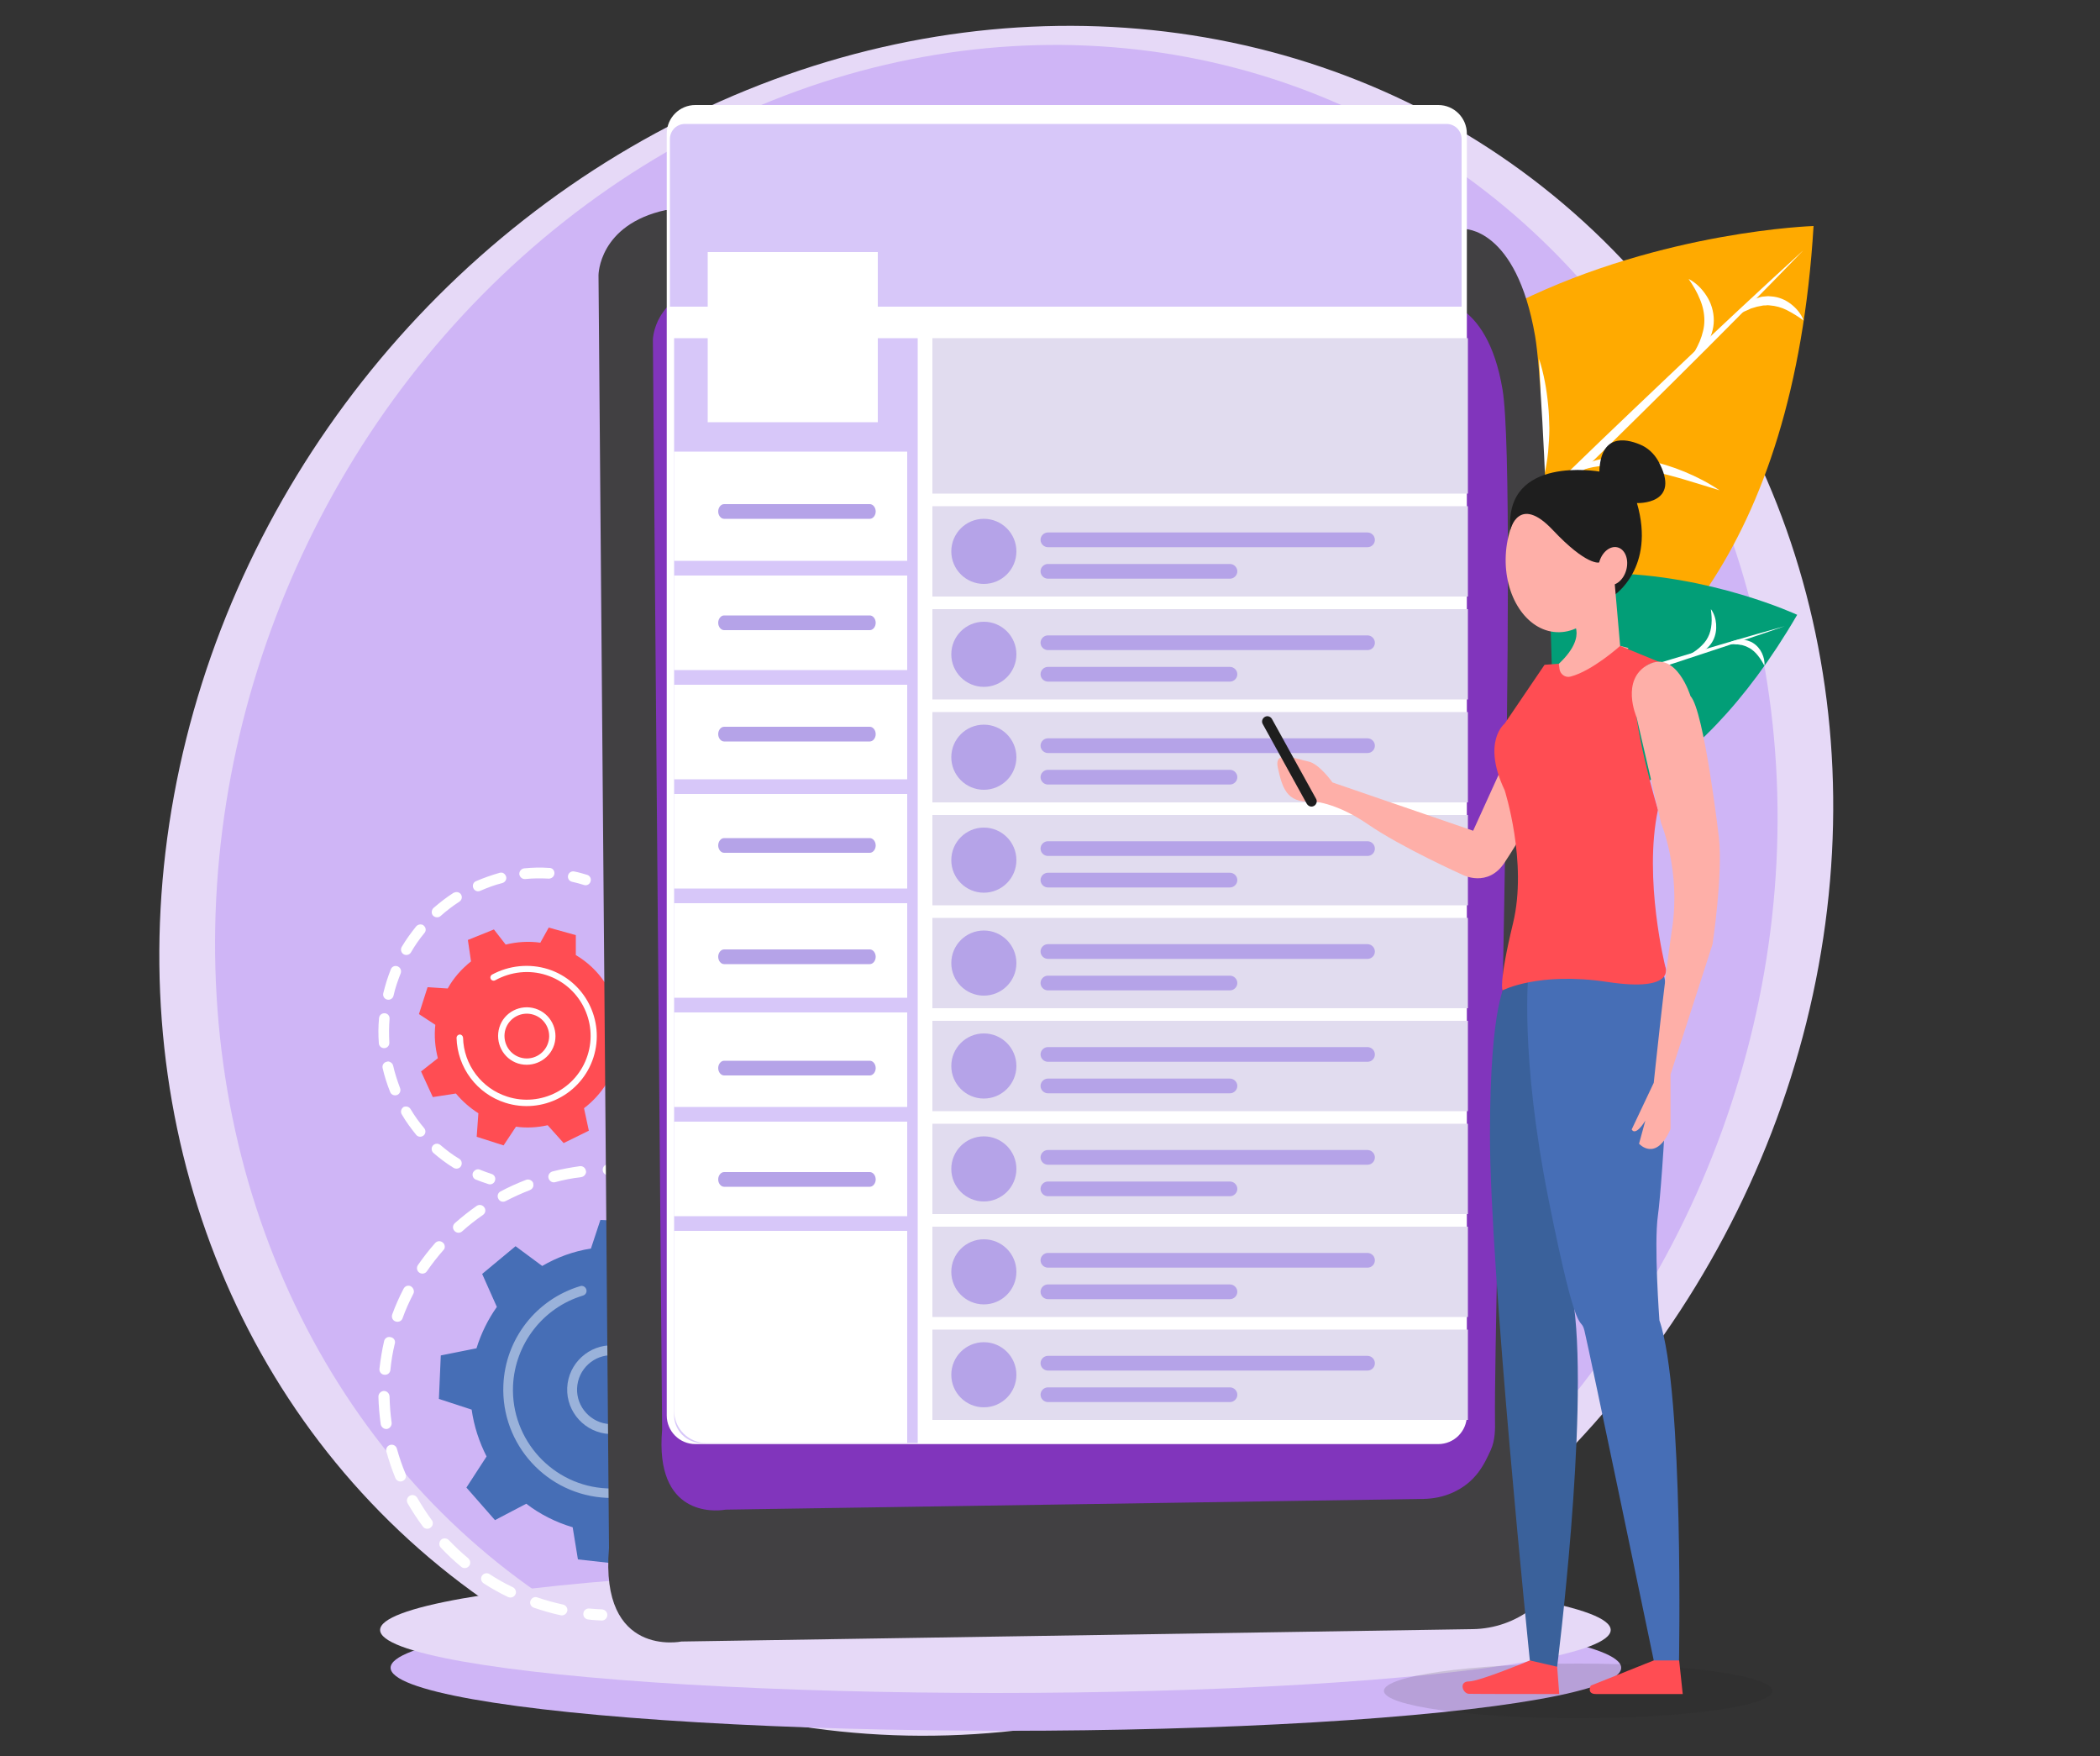 <svg version="1.1" id="Layer_1" xmlns="http://www.w3.org/2000/svg" x="0" y="0" viewBox="0 0 1000 836" style="enable-background:new 0 0 1000 836" xml:space="preserve"><rect x="0" y="0" width="1000" height="836" fill="#333333" stroke="none"/><style>.st0{fill:#e6d9f7}.st1{fill:#cfb5f6}.st2{fill:#ff4d53}.st3{fill:#fff}.st4{fill:#466eb6}.st5{opacity:.52}.st6{fill:#e8f0fb}.st11{fill:#d7c7f9}.st12{fill:#e1dcef}.st13{fill:#b5a3e8}.st15{fill:#feafa8}.st16{fill:#1e1e1e}</style><ellipse transform="rotate(-51.786 474.436 419.295)" class="st0" cx="474.4" cy="419.3" rx="420.5" ry="384.3"/><ellipse transform="rotate(-65.821 474.433 419.28)" class="st1" cx="474.4" cy="419.3" rx="404.2" ry="365.2"/><ellipse class="st1" cx="479" cy="794" rx="293" ry="30"/><ellipse class="st0" cx="474" cy="776" rx="293" ry="30"/><path class="st2" d="m203.6 470-4.1 12.8 7.8 5.1c-.6 5.4-.1 10.8 1.2 15.9l-8 6.3 5.6 12.2 11-1.7c3 3.6 6.6 6.8 10.7 9.4l-.8 11.2 12.8 4.1 5.9-8.9c5.1.7 10.2.4 15.1-.7l7.6 8.5 12-5.9-2.3-10.7c4.2-3.2 7.9-7.2 10.8-11.9l10 1 5-12.4-8.7-6.2c.6-4.3.5-8.7-.2-12.8l8.9-8.1-6.4-11.8-9.6 2.2c-3.5-5.2-8.1-9.6-13.7-12.9v-9.5l-12.9-3.6-4 7.2c-5.6-.8-11.2-.4-16.5.9l-5.6-7.2-12.4 5 1.5 10.2c-4.4 3.5-8.3 7.8-11.1 12.9l-9.6-.6z"/><path class="st3" d="M261 461.4c17.5 5.6 27.2 24.4 21.6 42-5.6 17.5-24.4 27.2-42 21.6-13.5-4.3-22.8-16.7-23.2-30.9 0-.8.6-1.5 1.5-1.6.8 0 1.5.6 1.6 1.5.3 12.9 8.8 24.2 21.1 28.1 15.9 5.1 33.1-3.7 38.2-19.7 5.1-15.9-3.7-33.1-19.7-38.2-8.1-2.6-16.9-1.6-24.3 2.5-.7.4-1.6.2-2.1-.6-.4-.7-.2-1.6.6-2.1 8.1-4.4 17.8-5.4 26.7-2.6z"/><path class="st3" d="M255 480.2c7.2 2.3 11.1 10 8.9 17.2-2.3 7.2-10 11.1-17.2 8.9-7.2-2.3-11.1-10-8.9-17.2s10-11.2 17.2-8.9zm-7.4 23.2c5.6 1.8 11.6-1.3 13.4-6.9s-1.3-11.6-6.9-13.4c-5.6-1.8-11.6 1.3-13.4 6.9-1.7 5.6 1.3 11.6 6.9 13.4zM228.4 556.8c.1 0 .1 0 .2.1 1.8.7 3.6 1.4 5.5 2 1.3.4 2.1 1.8 1.6 3.2-.4 1.3-1.8 2.1-3.2 1.6-2-.6-4-1.4-5.9-2.1-1.3-.5-1.9-2-1.4-3.3.7-1.3 2-1.9 3.2-1.5zM262.3 413.3c1.1.3 1.8 1.4 1.7 2.6-.1 1.4-1.3 2.4-2.7 2.4-3.7-.2-7.5-.2-11.2.2-1.4.1-2.6-.9-2.8-2.3-.1-1.4.9-2.6 2.3-2.8 4-.4 8-.5 12-.2.3 0 .5 0 .7.1zm-23 2.2c.8.3 1.4.9 1.7 1.8.4 1.3-.4 2.7-1.8 3.1-3.6.9-7.1 2.2-10.5 3.7-1.3.6-2.8 0-3.3-1.3-.6-1.3 0-2.8 1.3-3.3 3.7-1.6 7.5-2.9 11.3-4 .4-.1.9-.1 1.3 0zm-21.1 9.3c.5.2 1 .5 1.3 1 .8 1.2.4 2.7-.8 3.5-3.1 2-6.1 4.3-8.9 6.8-1 .9-2.6.8-3.6-.2-.9-1-.8-2.6.2-3.6 3-2.6 6.2-5.1 9.5-7.2.8-.4 1.6-.5 2.3-.3zM201 440.2c.3.1.6.2.8.5 1.1.9 1.2 2.5.3 3.5-2.4 2.9-4.5 5.9-6.4 9.2-.7 1.2-2.3 1.6-3.5.9-1.2-.7-1.6-2.3-.9-3.5 2-3.4 4.4-6.7 6.9-9.8.7-.8 1.8-1.1 2.8-.8zM189.2 460c.1 0 .1 0 .2.1 1.3.5 1.9 2 1.4 3.3-.7 1.7-1.3 3.5-1.9 5.2-.6 1.8-1.1 3.6-1.5 5.4-.3 1.4-1.7 2.2-3 1.9-1.4-.3-2.2-1.7-1.9-3 .5-1.9 1-3.9 1.6-5.8.6-1.9 1.3-3.8 2-5.6.5-1.3 1.8-1.9 3.1-1.5zm-5.4 22.5c1.1.3 1.8 1.4 1.7 2.6-.3 3.7-.3 7.5-.1 11.2.1 1.4-.9 2.6-2.3 2.7-1.4.1-2.6-.9-2.7-2.3-.3-4-.3-8 .1-12 .1-1.4 1.3-2.4 2.7-2.3.3 0 .4 0 .6.1zm1.7 23c.8.3 1.5.9 1.7 1.8.8 3.6 2 7.2 3.3 10.7.5 1.3-.1 2.8-1.4 3.3-1.3.5-2.8-.1-3.3-1.4-1.5-3.7-2.7-7.5-3.6-11.4-.3-1.4.5-2.7 1.9-3 .5-.2 1-.2 1.4 0zm8.6 21.4c.6.2 1.1.6 1.4 1.1 1.9 3.2 4.1 6.3 6.5 9.1.9 1.1.7 2.7-.3 3.5-1.1.9-2.7.7-3.5-.3-2.5-3.1-4.9-6.3-6.9-9.8-.7-1.2-.3-2.7.9-3.5.5-.2 1.2-.3 1.9-.1zm14.7 17.7c.3.1.6.3.9.5 2.8 2.4 5.8 4.7 9 6.6 1.2.7 1.5 2.3.8 3.5-.7 1.2-2.3 1.5-3.5.8-3.4-2.1-6.6-4.5-9.6-7.1-1-.9-1.2-2.5-.2-3.6.6-.7 1.7-1 2.6-.7zM279.6 416.5c1.3.4 2.1 1.8 1.6 3.2-.4 1.3-1.8 2.1-3.2 1.6-1.9-.6-3.7-1.1-5.6-1.5-1.4-.3-2.2-1.7-1.9-3 .3-1.4 1.7-2.2 3-1.9 2.1.4 4.1 1 6.1 1.6z"/><g><path class="st4" d="m306.6 581.7-20.7-.9-4.5 13.6c-8.3 1.3-16.2 4.2-23.2 8.3l-12.7-9.4-15.9 13.2 7 15.7c-4.2 5.9-7.5 12.6-9.7 19.7l-17 3.4-.9 20.7 15.6 5.1c1.1 7.9 3.6 15.4 7.1 22.3l-9.6 14.8 13.6 15.5 14.9-7.8c6.5 5 14 8.8 22.1 11.2l2.5 15.3 20.6 2.3 5.7-15.5c6.7-.9 13.1-2.8 19-5.6l15.7 10 14.9-14.3-7.2-13.4c6.3-7.3 11-16 13.7-25.6l14.1-3.9.2-20.7-12.3-3.1c-1.2-8.7-3.9-16.9-8.1-24.3l8.5-11.2-12.5-16.5-14.7 6.4c-7-5.2-15-9.1-23.7-11.4l-2.5-13.9z"/><g class="st5"><path class="st6" d="M342.7 663.8c-1.2 28.4-25.3 50.5-53.7 49.3-28.4-1.2-50.5-25.3-49.3-53.7.9-21.9 15.6-40.8 36.6-47.1 1.2-.4 2.5.3 2.9 1.6.4 1.2-.3 2.5-1.6 2.9-19 5.7-32.4 23-33.3 42.9-1.1 25.8 19 47.8 44.8 48.9s47.7-19 48.9-44.8c.6-13.1-4.4-25.9-13.6-35.1-.9-.9-.9-2.4 0-3.3.9-.9 2.4-.9 3.3 0 10.2 9.9 15.7 24 15 38.4z"/></g><g class="st5"><path class="st6" d="M312.3 662.5c-.5 11.6-10.4 20.7-22 20.2s-20.7-10.4-20.2-22 10.4-20.7 22-20.2c11.7.5 20.7 10.4 20.2 22zm-37.5-1.6c-.4 9 6.7 16.7 15.7 17.1s16.7-6.7 17.1-15.7c.4-9-6.7-16.7-15.7-17.1-9-.4-16.7 6.6-17.1 15.7z"/></g><g><path class="st3" d="M289.2 769c-.1 1.4-1.3 2.6-2.7 2.5-2.1-.1-4.3-.2-6.4-.5-1.4-.1-2.5-1.4-2.3-2.9.1-1.4 1.4-2.5 2.9-2.3 2 .2 4.1.3 6.1.4 1.4.2 2.5 1.4 2.4 2.8zM270.2 766.6c0 .1 0 .3-.1.4-.3 1.4-1.7 2.3-3.1 2-4.3-.9-8.6-2.2-12.8-3.6-1.4-.5-2.1-2-1.6-3.3.5-1.4 2-2.1 3.3-1.6 4 1.4 8.1 2.5 12.2 3.4 1.3.3 2.1 1.4 2.1 2.7zm8.9-208.7c-.1 1.2-1 2.3-2.3 2.5-4.2.5-8.4 1.3-12.4 2.4-1.4.4-2.8-.5-3.2-1.9-.4-1.4.5-2.8 1.9-3.2 4.3-1.1 8.7-1.9 13-2.5 1.4-.2 2.7.8 2.9 2.2.1.2.1.4.1.5zm-33.4 200.2c0 .3-.1.7-.3 1-.6 1.3-2.2 1.8-3.5 1.2-4-1.9-7.9-4.1-11.6-6.5-1.2-.8-1.6-2.4-.8-3.6.8-1.2 2.4-1.6 3.6-.8 3.5 2.3 7.2 4.4 11 6.2 1.1.5 1.6 1.5 1.6 2.5zm8.3-193.8c0 1-.7 1.9-1.7 2.3-3.9 1.5-7.8 3.3-11.5 5.2-1.3.7-2.9.2-3.5-1.1-.7-1.3-.2-2.9 1.1-3.5 3.9-2.1 8-3.9 12.1-5.5 1.3-.5 2.9.2 3.4 1.5 0 .4.1.7.1 1.1zm-30.1 179.8c0 .5-.2 1.1-.6 1.5-.9 1.1-2.6 1.3-3.7.3-3.4-2.8-6.7-5.9-9.7-9.1-1-1-.9-2.7.1-3.7s2.7-.9 3.7.1c2.9 3 6 6 9.2 8.6.7.7 1.1 1.5 1 2.3zm7.2-167.7c0 .8-.4 1.5-1.1 2-3.5 2.4-6.8 5-9.9 7.8-1.1 1-2.7.9-3.7-.2s-.9-2.7.2-3.7c3.3-2.9 6.8-5.7 10.4-8.2 1.2-.8 2.8-.5 3.6.7.4.5.5 1 .5 1.6zm-25 148.9c0 .8-.4 1.5-1.1 2-1.2.9-2.8.6-3.6-.5-2.6-3.5-5.1-7.3-7.3-11.1-.7-1.3-.3-2.8 1-3.6 1.3-.7 2.8-.3 3.6 1 2.1 3.6 4.4 7.2 6.9 10.6.4.4.5 1 .5 1.6zm5.7-131.7c0 .6-.2 1.1-.7 1.6-2.8 3.2-5.4 6.5-7.8 10-.8 1.2-2.4 1.5-3.6.7-1.2-.8-1.5-2.4-.7-3.6 2.5-3.6 5.2-7.1 8.2-10.5 1-1.1 2.6-1.2 3.7-.2.6.4.9 1.2.9 2zm-18.5 109.2c0 1-.6 1.9-1.6 2.3-1.3.6-2.9-.1-3.4-1.4-1.7-4.1-3.1-8.3-4.3-12.6-.4-1.4.4-2.8 1.8-3.2 1.4-.4 2.8.4 3.2 1.8 1.1 4 2.5 8.1 4.1 11.9.2.4.3.8.2 1.2zm3.8-87.9c0 .4-.1.7-.3 1.1-1.9 3.7-3.7 7.6-5.1 11.6-.5 1.4-2 2-3.4 1.5s-2-2-1.5-3.4c1.5-4.1 3.3-8.2 5.4-12.2.7-1.3 2.2-1.8 3.5-1.1.9.6 1.4 1.5 1.4 2.5zm-10.6 62.9c-.1 1.2-1 2.3-2.2 2.5-1.4.2-2.7-.8-3-2.2-.6-4.4-1-8.8-1.1-13.2 0-1.4 1.1-2.6 2.6-2.7 1.4 0 2.6 1.1 2.7 2.6.1 4.2.4 8.4 1 12.6v.4zm1.6-38.6c0 .2 0 .3-.1.5-1 4.1-1.7 8.3-2.1 12.5-.1 1.4-1.4 2.5-2.9 2.3-1.4-.1-2.5-1.4-2.3-2.9.5-4.4 1.2-8.8 2.2-13.1.3-1.4 1.7-2.3 3.1-1.9 1.4.2 2.2 1.4 2.1 2.6zM298.4 557.1c-.1 1.4-1.3 2.6-2.7 2.5-2-.1-4.1-.1-6.1-.1-1.4 0-2.6-1.1-2.6-2.6 0-1.4 1.1-2.6 2.6-2.6 2.1 0 4.3 0 6.4.1 1.3 0 2.4 1.2 2.4 2.7z"/></g></g><g><path d="M593.4 370.8s251.4 46.7 270.2-263.2c0 0-285 8.8-270.2 263.2z" style="fill:#fa0"/><path class="st3" d="M606.9 363.7c21.6-19.7 43-39.7 64.2-59.9 10.6-10 21.2-20.2 31.8-30.3l31.6-30.5 31.4-30.7c10.4-10.3 20.9-20.5 31.2-30.8 20.8-20.6 41.4-41.4 61.7-62.4-21.6 19.7-43 39.7-64.2 59.9-10.6 10-21.2 20.2-31.8 30.3l-31.6 30.5-31.4 30.7c-10.4 10.3-20.9 20.5-31.2 30.8-20.7 20.6-41.3 41.4-61.7 62.4z"/><path class="st3" d="M642.8 250c.8 7.7 1.5 15.4 1.9 23 .4 7.6.6 15.3.3 22.8-.3 7.6-1.1 15.1-2.9 22.4-1.8 7.3-4.7 14.3-9.5 20.5 6.2-4.8 10.5-12 13-19.4 1.3-3.7 2.2-7.6 2.9-11.5.6-3.9 1-7.8 1.2-11.7.1-3.9.1-7.8-.1-11.8-.3-3.9-.6-7.8-1.2-11.6-1.3-7.7-3-15.3-5.6-22.7zM758.7 314.2c-2.6-2.5-5.5-4.4-8.6-6.2-1.5-.9-3.1-1.7-4.7-2.5s-3.2-1.5-4.8-2.2c-1.6-.7-3.3-1.3-4.9-1.9-1.7-.6-3.4-1.1-5-1.7-1.7-.6-3.4-1-5.1-1.4-1.7-.5-3.4-.9-5.2-1.3l-5.2-1.1-5.2-.8c-1.7-.3-3.5-.5-5.3-.6-1.8-.2-3.5-.3-5.3-.4-3.5-.2-7-.2-10.6-.3-3.5.1-7 .3-10.5.7 3.5.7 6.9 1.1 10.4 1.6l5.2.8c1.7.3 3.4.4 5.1.8 3.4.7 6.9 1 10.2 1.8l5.1.9 5.1 1.1c1.7.3 3.4.7 5 1.1 1.7.4 3.4.8 5 1.3 1.7.4 3.3.9 5 1.3 1.6.5 3.3 1 5 1.5 3.3 1.1 6.6 2.1 9.8 3.4 3.2 1.1 6.4 2.5 9.5 4.1zM732.9 170.9c.4 7.4.7 14.8.8 22.1 0 7.3-.2 14.6-1 21.8-.3 3.6-.9 7.2-1.6 10.7-.6 3.6-1.5 7.1-2.6 10.5-2.2 6.9-5.4 13.4-10 19.3 6-4.5 10.4-11.1 13.3-18.1 3-7 4.6-14.5 5.4-22 .3-3.8.6-7.5.6-11.3-.1-3.8-.2-7.5-.6-11.2-.7-7.3-2-14.7-4.3-21.8zM818.8 233.4c-5.2-3.5-10.8-6.4-16.6-8.8-5.8-2.4-11.9-4.3-18.1-5.5-6.2-1.2-12.7-1.8-19.1-1-3.2.4-6.4 1.3-9.3 2.6-2.9 1.4-5.6 3.3-7.5 5.9 5.2-3.6 11.2-4.7 17.1-4.9 3 0 6 .1 9 .5 3 .3 6 .8 9 1.4 3 .5 6 1.3 8.9 2 3 .7 5.9 1.6 8.9 2.4 5.8 1.7 11.7 3.6 17.7 5.4zM804.1 132.8c2.2 3.2 4.1 6.4 5.4 9.7 1.4 3.3 2.1 6.7 2.1 10 0 1.7-.2 3.4-.6 5-.4 1.7-.9 3.3-1.6 5-1.4 3.3-3.3 6.5-5.4 9.8 3.4-1.9 6.3-4.7 8.5-8.1 2.2-3.4 3.6-7.5 3.6-11.7 0-4.2-1.3-8.4-3.5-11.7-2.1-3.3-5-6.2-8.5-8zM858.9 152.6c-1.2-3.1-3.3-5.7-6-7.8-2.7-2.1-6-3.5-9.6-3.7-.4 0-.9-.1-1.3-.1l-1.3.1c-.9.1-1.8.1-2.6.4-.8.3-1.7.5-2.5.8-.8.4-1.5.8-2.3 1.2-.4.2-.7.4-1.1.6l-1 .8c-.6.5-1.3 1.1-1.9 1.6-1.1 1.2-2.1 2.5-3 3.9 1.6-.6 2.9-1.4 4.3-2.1l2.1-.9 1-.5c.3-.1.7-.2 1-.3.7-.2 1.4-.4 2-.6l2.1-.4c.7-.2 1.4-.2 2-.2l1-.1c.3 0 .7.1 1 .1 2.7.2 5.4.9 8 2.2 2.9 1.5 5.5 3.1 8.1 5z"/></g><g><path d="M626.1 365.1S756 464 855.8 292.7c0 0-164.9-76.9-229.7 72.4z" style="fill:#029e77"/><path class="st3" d="M635.9 365c18-5 35.9-10.3 53.8-15.7 9-2.7 17.9-5.4 26.8-8.1l26.8-8.3 26.7-8.4c8.9-2.9 17.8-5.7 26.7-8.6 17.8-5.8 35.5-11.7 53.2-17.8-18 5-35.9 10.3-53.8 15.7-9 2.7-17.9 5.4-26.8 8.1l-26.8 8.3-26.7 8.5c-8.9 2.9-17.8 5.7-26.7 8.6-17.8 5.6-35.6 11.5-53.2 17.7z"/><path class="st3" d="M689 310.5c-1.8 4.6-3.6 9.2-5.5 13.7-2 4.5-4 8.9-6.4 13.1-2.3 4.2-5 8.3-8.1 12-3.1 3.6-6.8 6.8-11.3 8.9 4.9-.9 9.4-3.8 13-7.4 1.8-1.8 3.4-3.7 4.9-5.7 1.5-2 2.8-4.2 4-6.4 1.2-2.2 2.3-4.5 3.3-6.7 1-2.3 1.9-4.6 2.7-7 1.6-4.8 2.8-9.6 3.4-14.5zM736.7 380.4c-.8-2.1-1.9-4.1-3.1-6-.6-1-1.3-1.9-1.9-2.8l-2.1-2.7c-.7-.9-1.5-1.7-2.3-2.5l-2.4-2.4c-.8-.8-1.7-1.5-2.5-2.3-.8-.8-1.7-1.5-2.6-2.2l-2.7-2.1-2.8-1.9c-.9-.6-1.9-1.3-2.8-1.9-.9-.6-1.9-1.2-2.9-1.8-1.9-1.1-4-2.1-5.9-3.2-2.1-.9-4.1-1.8-6.2-2.6 1.8 1.4 3.6 2.6 5.5 3.9l2.7 1.9c.9.7 1.8 1.2 2.7 1.9 1.7 1.4 3.6 2.5 5.3 4l2.6 2 2.6 2.1c.9.7 1.7 1.4 2.6 2.1.8.7 1.7 1.4 2.5 2.2.8.7 1.7 1.4 2.5 2.2.8.8 1.6 1.5 2.4 2.3 1.6 1.6 3.1 3.1 4.6 4.8 1.4 1.4 2.9 3.1 4.2 5zM763.2 291.2c-1.9 4.4-3.8 8.6-5.9 12.8-2.1 4.2-4.3 8.3-6.8 12.2-1.2 2-2.6 3.9-4 5.7-1.4 1.8-2.9 3.6-4.5 5.2-3.2 3.3-6.9 6.1-11.2 8.1 4.7-.9 9.1-3.3 12.8-6.5 3.7-3.1 6.8-7 9.4-11 1.3-2 2.5-4.1 3.6-6.3 1-2.2 2.1-4.3 2.9-6.6 1.5-4.3 2.9-8.8 3.7-13.6zM794.2 351.6c-1.9-3.5-4.3-6.7-7-9.8-2.6-3-5.5-5.8-8.7-8.4-3.2-2.5-6.7-4.7-10.6-6-1.9-.7-4-1.1-6.1-1.2-2.1 0-4.2.3-6 1.2 4-.6 7.7.5 11.2 2.1 1.7.8 3.4 1.8 5 2.9 1.6 1.1 3.2 2.2 4.7 3.4 1.5 1.2 3 2.4 4.5 3.7 1.5 1.3 2.9 2.6 4.4 3.9 2.8 2.7 5.7 5.4 8.6 8.2zM814.7 290c.3 2.5.5 4.8.3 7.1s-.7 4.4-1.7 6.3c-.5 1-1.1 1.9-1.8 2.7-.7.8-1.5 1.6-2.4 2.4-1.7 1.5-3.8 2.7-5.9 4 2.5-.1 4.9-.9 7.2-2.1 2.2-1.3 4.2-3.2 5.4-5.6 1.2-2.4 1.6-5.1 1.4-7.7-.2-2.6-1-5.1-2.5-7.1zM840.2 317c.2-2.1-.3-4.2-1.2-6.1-.9-1.9-2.4-3.7-4.4-4.9-.2-.1-.5-.3-.7-.4l-.8-.3c-.5-.2-1-.4-1.6-.5-.6-.1-1.1-.2-1.6-.3h-1.6c-.3 0-.5 0-.8.1l-.8.2c-.5.1-1 .3-1.5.4-1 .4-1.9.8-2.8 1.4 1.1.1 2 0 3 .1.5 0 1 .1 1.4.1h.7c.2 0 .5.1.7.1.5.1.9.2 1.3.2l1.3.4c.4.1.8.3 1.2.5l.6.3.6.3c1.5.9 2.8 2.1 3.9 3.5 1.2 1.5 2.2 3.1 3.1 4.9z"/></g><g><path d="m317 100 380 9s25-1 34 51c9.7 56.2 16 577 16 577s-.2 1.6-.9 4.2c-5.5 20.1-23.9 34.1-44.8 34.4l-376.8 5.9s-39 8-34.5-44.5l-5-606s0-24 32-31z" style="fill:#414042"/><path d="m339 135 343.3 7.7s25.7-2.1 33.2 42.8c7.6 45.2-4.2 440.9-3.6 490 .1 5.1.1 10.1-2 14.8-3.1 6.8-7.1 15.5-18.6 20.5-4.2 1.8-8.7 2.7-13.2 2.8l-331.8 5.1c-.5 0-.9 0-1.4.1-4.5.7-33.2 3.2-29.6-38.2l-4.4-519c.1-.1.1-20.6 28.1-26.6z" style="fill:#8135bc"/><path class="st3" d="M684.9 687.5H331.1c-7.5 0-13.6-6.1-13.6-13.6V63.6c0-7.5 6.1-13.6 13.6-13.6h353.8c7.5 0 13.6 6.1 13.6 13.6v610.3c0 7.5-6.1 13.6-13.6 13.6z"/><path class="st11" d="M696 146H319V66.2c0-4 3.2-7.2 7.2-7.2h362.6c4 0 7.2 3.2 7.2 7.2V146zM437 687H334.3c-7.4 0-13.3-6-13.3-13.3V161h116v526z"/><path class="st12" d="M444 161h255v74H444zM444 241h255v43H444zM444 290h255v43H444zM444 339h255v43H444zM444 388h255v43H444zM444 437h255v43H444zM444 486h255v43H444zM444 535h255v43H444zM444 584h255v43H444zM444 633h255v43H444z"/><path class="st3" d="M337 120h81v81h-81zM321 215h111v52H321zM321 274h111v45H321zM321 326h111v45H321zM321 378h111v45H321zM321 430h111v45H321zM321 482h111v45H321zM321 534h111v45H321zM432 687h-95.6c-8.5 0-15.4-6.9-15.4-15.4V586h111v101z"/><circle class="st13" cx="468.5" cy="262.5" r="15.5"/><path class="st13" d="M651.2 260.5H499c-1.9 0-3.5-1.6-3.5-3.5s1.6-3.5 3.5-3.5h152.2c1.9 0 3.5 1.6 3.5 3.5s-1.5 3.5-3.5 3.5zM585.7 275.5H499c-1.9 0-3.5-1.6-3.5-3.5s1.6-3.5 3.5-3.5h86.7c1.9 0 3.5 1.6 3.5 3.5s-1.6 3.5-3.5 3.5z"/><circle class="st13" cx="468.5" cy="311.5" r="15.5"/><path class="st13" d="M651.2 309.5H499c-1.9 0-3.5-1.6-3.5-3.5s1.6-3.5 3.5-3.5h152.2c1.9 0 3.5 1.6 3.5 3.5s-1.5 3.5-3.5 3.5zM585.7 324.5H499c-1.9 0-3.5-1.6-3.5-3.5s1.6-3.5 3.5-3.5h86.7c1.9 0 3.5 1.6 3.5 3.5s-1.6 3.5-3.5 3.5z"/><circle class="st13" cx="468.5" cy="360.5" r="15.5"/><path class="st13" d="M651.2 358.5H499c-1.9 0-3.5-1.6-3.5-3.5s1.6-3.5 3.5-3.5h152.2c1.9 0 3.5 1.6 3.5 3.5s-1.5 3.5-3.5 3.5zM585.7 373.5H499c-1.9 0-3.5-1.6-3.5-3.5s1.6-3.5 3.5-3.5h86.7c1.9 0 3.5 1.6 3.5 3.5s-1.6 3.5-3.5 3.5z"/><circle class="st13" cx="468.5" cy="409.5" r="15.5"/><path class="st13" d="M651.2 407.5H499c-1.9 0-3.5-1.6-3.5-3.5s1.6-3.5 3.5-3.5h152.2c1.9 0 3.5 1.6 3.5 3.5s-1.5 3.5-3.5 3.5zM585.7 422.5H499c-1.9 0-3.5-1.6-3.5-3.5s1.6-3.5 3.5-3.5h86.7c1.9 0 3.5 1.6 3.5 3.5s-1.6 3.5-3.5 3.5z"/><circle class="st13" cx="468.5" cy="458.5" r="15.5"/><path class="st13" d="M651.2 456.5H499c-1.9 0-3.5-1.6-3.5-3.5s1.6-3.5 3.5-3.5h152.2c1.9 0 3.5 1.6 3.5 3.5s-1.5 3.5-3.5 3.5zM585.7 471.5H499c-1.9 0-3.5-1.6-3.5-3.5s1.6-3.5 3.5-3.5h86.7c1.9 0 3.5 1.6 3.5 3.5s-1.6 3.5-3.5 3.5z"/><circle class="st13" cx="468.5" cy="507.5" r="15.5"/><path class="st13" d="M651.2 505.5H499c-1.9 0-3.5-1.6-3.5-3.5s1.6-3.5 3.5-3.5h152.2c1.9 0 3.5 1.6 3.5 3.5s-1.5 3.5-3.5 3.5zM585.7 520.5H499c-1.9 0-3.5-1.6-3.5-3.5s1.6-3.5 3.5-3.5h86.7c1.9 0 3.5 1.6 3.5 3.5s-1.6 3.5-3.5 3.5z"/><g><circle class="st13" cx="468.5" cy="556.5" r="15.5"/><path class="st13" d="M651.2 554.5H499c-1.9 0-3.5-1.6-3.5-3.5s1.6-3.5 3.5-3.5h152.2c1.9 0 3.5 1.6 3.5 3.5s-1.5 3.5-3.5 3.5zM585.7 569.5H499c-1.9 0-3.5-1.6-3.5-3.5s1.6-3.5 3.5-3.5h86.7c1.9 0 3.5 1.6 3.5 3.5s-1.6 3.5-3.5 3.5z"/></g><g><circle class="st13" cx="468.5" cy="605.5" r="15.5"/><path class="st13" d="M651.2 603.5H499c-1.9 0-3.5-1.6-3.5-3.5s1.6-3.5 3.5-3.5h152.2c1.9 0 3.5 1.6 3.5 3.5s-1.5 3.5-3.5 3.5zM585.7 618.5H499c-1.9 0-3.5-1.6-3.5-3.5s1.6-3.5 3.5-3.5h86.7c1.9 0 3.5 1.6 3.5 3.5s-1.6 3.5-3.5 3.5z"/></g><g><circle class="st13" cx="468.5" cy="654.5" r="15.5"/><path class="st13" d="M651.2 652.5H499c-1.9 0-3.5-1.6-3.5-3.5s1.6-3.5 3.5-3.5h152.2c1.9 0 3.5 1.6 3.5 3.5s-1.5 3.5-3.5 3.5zM585.7 667.5H499c-1.9 0-3.5-1.6-3.5-3.5s1.6-3.5 3.5-3.5h86.7c1.9 0 3.5 1.6 3.5 3.5s-1.6 3.5-3.5 3.5z"/></g><g><path class="st13" d="M414.2 247h-69.4c-1.5 0-2.8-1.6-2.8-3.5s1.3-3.5 2.8-3.5h69.4c1.5 0 2.8 1.6 2.8 3.5s-1.3 3.5-2.8 3.5z"/></g><g><path class="st13" d="M414.2 300h-69.4c-1.5 0-2.8-1.6-2.8-3.5s1.3-3.5 2.8-3.5h69.4c1.5 0 2.8 1.6 2.8 3.5s-1.3 3.5-2.8 3.5z"/></g><g><path class="st13" d="M414.2 353h-69.4c-1.5 0-2.8-1.6-2.8-3.5s1.3-3.5 2.8-3.5h69.4c1.5 0 2.8 1.6 2.8 3.5s-1.3 3.5-2.8 3.5z"/></g><g><path class="st13" d="M414.2 406h-69.4c-1.5 0-2.8-1.6-2.8-3.5s1.3-3.5 2.8-3.5h69.4c1.5 0 2.8 1.6 2.8 3.5s-1.3 3.5-2.8 3.5z"/></g><g><path class="st13" d="M414.2 459h-69.4c-1.5 0-2.8-1.6-2.8-3.5s1.3-3.5 2.8-3.5h69.4c1.5 0 2.8 1.6 2.8 3.5s-1.3 3.5-2.8 3.5z"/></g><g><path class="st13" d="M414.2 512h-69.4c-1.5 0-2.8-1.6-2.8-3.5s1.3-3.5 2.8-3.5h69.4c1.5 0 2.8 1.6 2.8 3.5s-1.3 3.5-2.8 3.5z"/></g><g><path class="st13" d="M414.2 565h-69.4c-1.5 0-2.8-1.6-2.8-3.5s1.3-3.5 2.8-3.5h69.4c1.5 0 2.8 1.6 2.8 3.5s-1.3 3.5-2.8 3.5z"/></g></g><g><ellipse cx="751.5" cy="805" rx="92.5" ry="13" style="opacity:.14;fill:#1e1e1e"/><ellipse transform="rotate(-87.086 743.005 265.502)" class="st15" cx="743" cy="265.5" rx="35.5" ry="26"/><path class="st16" d="M719.2 252.3s4-17.2 20.2 0 22.1 15.5 22.1 15.5 5.5-.8 7 15.7c0 0 20-13 11-44 0 0 21.7.9 10.1-20.1-2-3.5-5-6.3-8.7-7.8-7.2-3-18.7-4.9-19.3 12.9-.1 0-45.1-8-42.4 27.8z"/><path class="st15" d="M748.5 295.5s9 8-9 23c0 0-4 7.7 3.5 12.3s32.5-22.3 32.5-22.3l-4-1-3.1-35.5-19.9 23.5zM716.5 362.5l-15 33-67-23s-6.3-9-11.6-10-16.4-6-14.4 3 4 17 16 16c0 0 11 0 27 11s45 24 45 24 12 6.3 20-5.9 9-15.1 9-15.1l-9-33z"/><path d="M717.5 467.5s-8 8-8 73 19 250 19 250 4 7 13 3c0 0 15-118 8-172s-12-159-12-159l-20 5z" style="fill:#3a619b"/><path class="st4" d="M727.9 462.5s-4.4 39 9.6 109 15 54 17 62 33 157 33 157 2 9 12 2c0 0 2.5-129.8-9.3-163.9 0 0-2.7-36.1-.7-50.1s8.2-105 2.1-116h-63.7z"/><path class="st2" d="M728.5 790.5s-24 10-29 10-3 5.8 0 5.9 43 .1 43 .1l-1-13-13-3zM787.5 790.5l-30 12s-2.1 4 2.5 4h41.3l-1.7-16h-12.1z"/><path class="st16" d="M624.5 384c-.9 0-1.7-.5-2.2-1.3l-21-38c-.7-1.2-.2-2.7 1-3.4 1.2-.7 2.7-.2 3.4 1l21 38c.7 1.2.2 2.7-1 3.4-.4.2-.8.3-1.2.3z"/><ellipse transform="rotate(-75.517 767.987 269.518)" class="st15" cx="768" cy="269.5" rx="9.2" ry="6.7"/><path class="st2" d="m735.5 316.5-19 28s-11 8.5 0 31.7c0 0 11 34.3 4 63.3s-5 32-5 32 17-9 50-4 27.5-7.3 27.5-7.3-10.5-41.7-3.5-74.7c0 0-13-43-11-60 0 0 3.7-14 14.9-9l-21.9-9s-13.2 11.9-23.6 14.6c-2.5.7-5-1.1-5.3-3.7l-.3-2.4-6.8.5z"/><path class="st15" d="M805 331.4s-6.7-22-20.1-15c-13.4 7.1-5.6 25-5.6 25l11.7 50.5s9.5 22.7 5.2 50.4c-3.4 22.1-8.7 73.2-8.7 73.2L777 537.7s1.5 3.8 6.5-4.2l-3 11s8 9 15-7v-26l20-62s5-33 3-51c0 0-7-60.2-13.5-67.1z"/></g></svg>